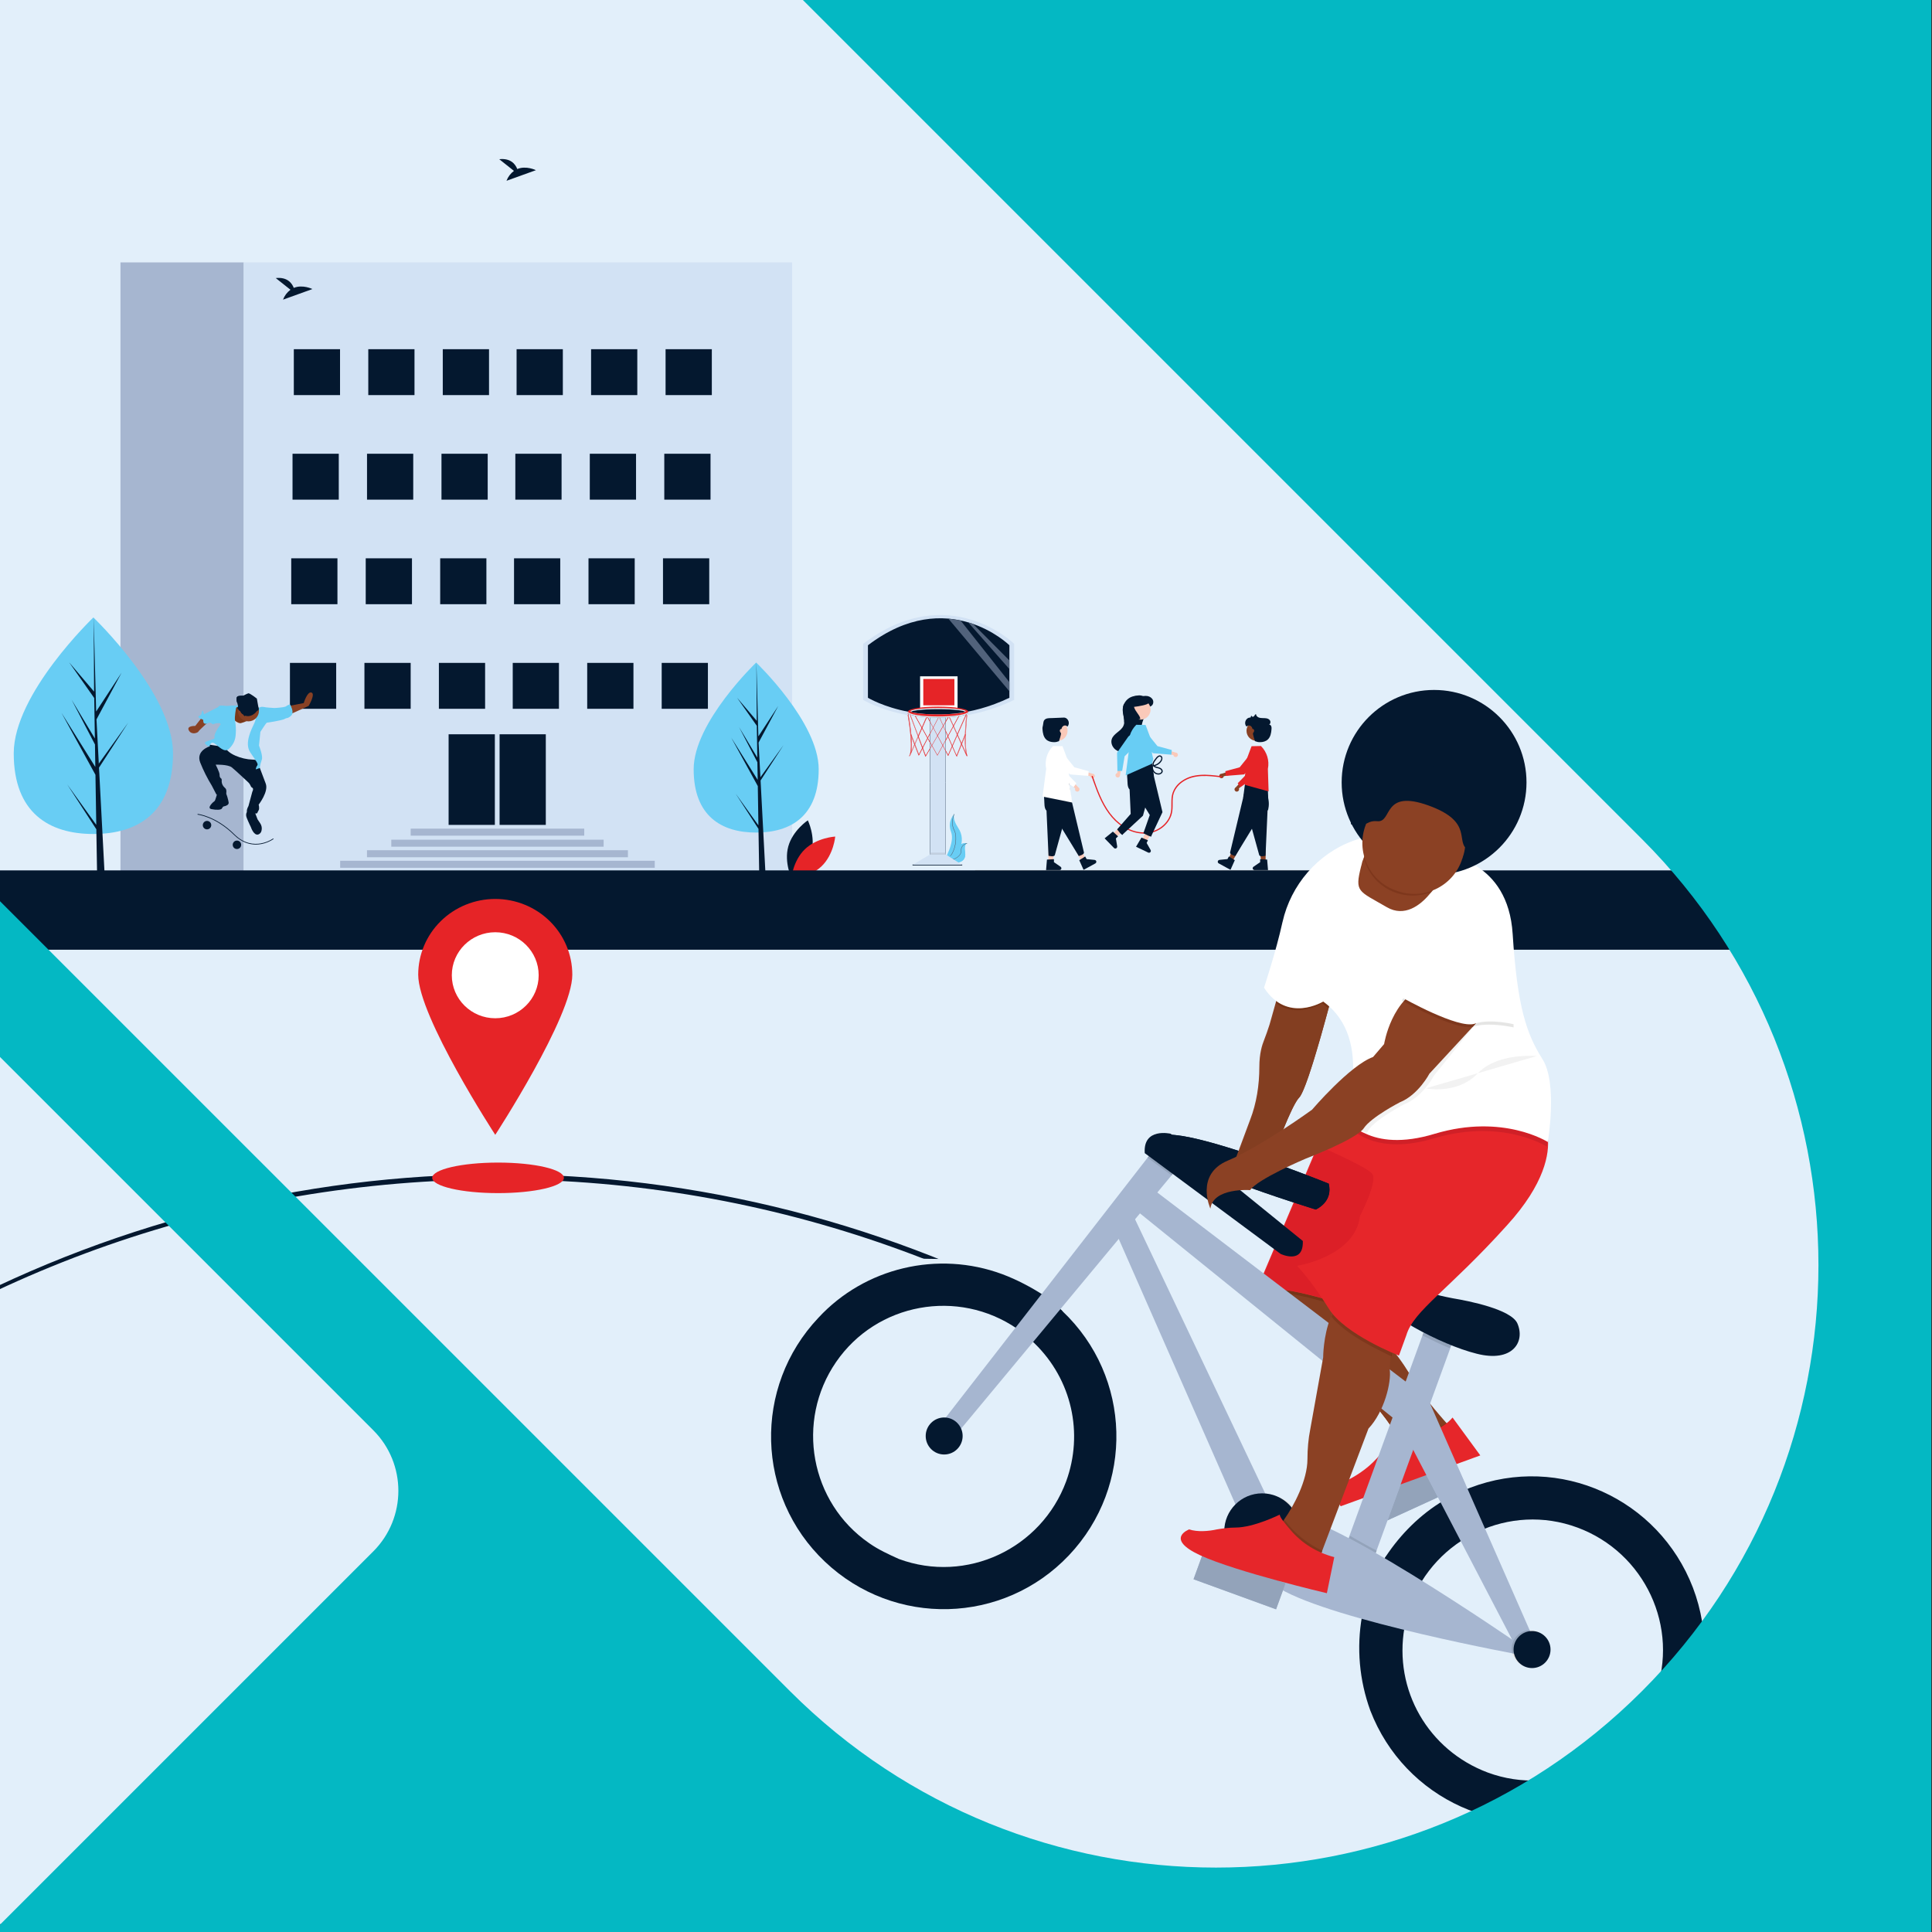 <?xml version="1.0" encoding="UTF-8"?>
<svg xmlns="http://www.w3.org/2000/svg" viewBox="0 0 566.93 566.93">
  <rect x="0" y="0" width="566.93" height="566.93" fill="#333333" stroke="none"/>
  <defs>
    <style>
      .cls-1 {
        fill: #cececd;
      }

      .cls-1, .cls-2, .cls-3, .cls-4, .cls-5, .cls-6, .cls-7, .cls-8, .cls-9, .cls-10, .cls-11, .cls-12, .cls-13, .cls-14, .cls-15, .cls-16, .cls-17, .cls-18, .cls-19, .cls-20, .cls-21, .cls-22, .cls-23, .cls-24, .cls-25, .cls-26, .cls-27, .cls-28, .cls-29, .cls-30, .cls-31 {
        stroke-width: 0px;
      }

      .cls-2 {
        fill: #e0eaf7;
      }

      .cls-3 {
        fill: #cbcac8;
      }

      .cls-4 {
        fill: #894124;
      }

      .cls-5 {
        fill: #e2effa;
      }

      .cls-6 {
        fill: #dc1f27;
      }

      .cls-7 {
        fill: #93a3ba;
      }

      .cls-8 {
        fill: #7e371c;
      }

      .cls-9 {
        fill: #fac9b9;
      }

      .cls-10 {
        fill: #e5e5e4;
      }

      .cls-11 {
        fill: #8b4124;
      }

      .cls-12 {
        fill: #68cdf4;
      }

      .cls-13 {
        fill: #6c3214;
      }

      .cls-14 {
        fill: #d2e2f4;
      }

      .cls-15 {
        fill: #4b4a59;
      }

      .cls-16 {
        fill: #e3f4f9;
      }

      .cls-17 {
        fill: #e6262a;
      }

      .cls-18 {
        fill: #51627b;
      }

      .cls-19 {
        fill: #bdcada;
      }

      .cls-20 {
        fill: #04182f;
      }

      .cls-21 {
        fill: #f2f2f2;
      }

      .cls-22 {
        fill: #d02027;
      }

      .cls-23 {
        fill: #a6b6d0;
      }

      .cls-24 {
        fill: #e62427;
      }

      .cls-25 {
        fill: #574a6a;
      }

      .cls-26 {
        fill: #753417;
      }

      .cls-27 {
        fill: #7b3819;
      }

      .cls-28 {
        fill: #04b8c3;
      }

      .cls-29 {
        fill: #d8d8d8;
      }

      .cls-30 {
        fill: #fff;
      }

      .cls-31 {
        fill: #833e21;
      }
    </style>
  </defs>
  <g id="Layer_2" data-name="Layer 2">
    <rect class="cls-5" width="561" height="564.62"/>
  </g>
  <g id="graz">
    <g>
      <path class="cls-4" d="M363.09,232.27c.36-.09.58-.44.49-.8l-.04-.11,1.74-1.6-1.19-.29-1.47,1.57c-.33.17-.46.57-.29.9.14.27.46.41.76.34"/>
      <path class="cls-24" d="M368.38,227.9l1.82-5.29c.3-.87-.17-1.83-1.04-2.13-.88-.3-1.83.17-2.13,1.04l-.07.3-.73,4.92-3.04,3.11.8,1.14,4.4-3.08Z"/>
      <polygon class="cls-4" points="371.39 252.89 370.09 252.89 369.47 247.89 371.39 247.89 371.39 252.89"/>
      <path class="cls-20" d="M371.83,252.24l-2.05-.12v.88l-1.95,1.34c-.25.17-.31.51-.14.76.1.15.27.24.45.24h3.95l-.26-3.1Z"/>
      <path class="cls-20" d="M370.25,229.42s.41-.42,1.18.58c.72.9.68,1.08.59,2.23-.08.82.66,4.95-.07,5.66l-.59,13.23s-1.8.5-1.89-.34l-4.65-16.82.56-4.3,4.88-.23Z"/>
      <polygon class="cls-4" points="361.65 252.76 360.52 252.13 362.39 247.46 364.07 248.38 361.65 252.76"/>
      <path class="cls-20" d="M362.35,252.41l-1.74-1.09-.42.77-2.36.24c-.3.03-.52.3-.49.6.02.18.12.34.28.42l2.14,1.17.51.28.81.44,1.27-2.84Z"/>
      <path class="cls-20" d="M372,231.65s.02,2.13.22,3.38c.19,1.14-.06,2.3-.69,3.27-.46.68-1.15,1.32-2.13,1.58l-6.91,11.31s-1.82-.42-1.49-1.2l4.05-16.97,2.57-3.5,4.38,2.14Z"/>
      <path class="cls-24" d="M372.05,225.63l.21,6.6-6.86-1.89-.12-.33-.29-1.11s.68-1.6.54-5.32l1.73-4.61,2.74-.06h.02c1.76,1.77,2.52,4.28,2.03,6.71"/>
      <path class="cls-4" d="M358.25,228.34c.35.11.72-.09.83-.44l.02-.11,2.31-.5-.88-.86-2.06.61c-.37-.02-.68.26-.7.63-.02.31.18.59.48.67"/>
      <path class="cls-24" d="M365.04,227.25l4.26-3.64c.7-.6.78-1.66.18-2.36-.6-.7-1.66-.78-2.37-.18l-.21.22-3.13,3.87-4.2,1.14.11,1.38,5.36-.43Z"/>
      <path class="cls-4" d="M365.78,214.45c0,1.63,1.33,2.95,2.96,2.95,1.64,0,2.96-1.32,2.96-2.95,0-1.63-1.33-2.95-2.96-2.95-1.34,0-2.51.89-2.86,2.18-.07.25-.1.51-.1.77"/>
      <path class="cls-20" d="M366.86,210.57c.24,0,.16-.46.35-.6h0c.07.27.32.42.57.35l.33-.3c.07-.22.23-.4.45-.48.01.42.33.78.71.96.38.18.81.21,1.23.22.42,0,.84,0,1.25.09.41.1.8.34.98.72.17.38.05.91-.33,1.08.29,0,.54.24.65.52.08.28.11.58.06.87-.08,1.08-.28,2.24-1.07,2.99-.6.57-1.46.8-2.29.79-.83,0-.68-.08-1.48-.29,0,0-.76-2.18-.57-2.39.19-.21.35-.49.32-.77-.03-.29-.34-.54-.61-.43l.1-.13-.04-.1c-.1-.35-.37-.63-.71-.75-.35-.11-.73,0-.96.29-.88-.82-.33-2.61,1.05-2.65"/>
      <path class="cls-9" d="M315.95,232.27c-.36-.09-.58-.44-.49-.8l.04-.11-1.74-1.6,1.19-.29,1.47,1.57c.33.17.46.57.28.9-.14.27-.46.41-.75.34"/>
      <path class="cls-30" d="M315.05,230.98l.8-1.14-3.04-3.11-.73-4.92c-.14-.91-.99-1.55-1.91-1.41l-.3.07c-.88.3-1.34,1.25-1.04,2.13l1.82,5.29,4.4,3.08Z"/>
      <polygon class="cls-9" points="307.65 252.89 308.95 252.89 309.57 247.89 307.65 247.89 307.65 252.89"/>
      <path class="cls-20" d="M306.96,255.34h3.95c.3,0,.55-.24.55-.55,0-.18-.09-.35-.24-.45l-1.95-1.34v-.88l-2.05.12-.26,3.1Z"/>
      <path class="cls-20" d="M308.79,229.42s-1.05,1.86-1.83,2.86c-.72.9-.62,1.38-.53,2.54.07.82-.07,2.37.66,3.07l.59,13.23s1.8.5,1.89-.34l4.65-16.82-.56-4.3-4.87-.23Z"/>
      <polygon class="cls-9" points="317.39 252.76 318.53 252.13 316.66 247.46 314.97 248.38 317.39 252.76"/>
      <path class="cls-20" d="M317.97,255.25l.81-.44.51-.28,2.14-1.17c.26-.15.36-.48.22-.74-.09-.16-.25-.26-.43-.28l-2.36-.24-.42-.77-1.74,1.09,1.27,2.84Z"/>
      <path class="cls-20" d="M307.04,231.65s-.02,2.13-.22,3.38c-.19,1.14.06,2.3.69,3.27.46.68,1.14,1.32,2.13,1.58l6.91,11.31s1.82-.42,1.49-1.2l-4.05-16.97-2.56-3.5-4.38,2.14Z"/>
      <path class="cls-30" d="M309.02,218.92h.02s2.74.04,2.74.04l1.73,4.61c-.14,3.72.54,5.32.54,5.32l-.29,1.11.91,5.51-8.74-1.76,1.06-8.13c-.49-2.43.27-4.95,2.03-6.7"/>
      <path class="cls-9" d="M320.79,228.34c-.35.11-.72-.09-.83-.44l-.02-.11-2.31-.5.88-.86,2.06.61c.37-.02.68.26.7.63.02.31-.18.59-.48.67"/>
      <path class="cls-30" d="M319.36,227.68l.11-1.38-4.2-1.14-3.13-3.87c-.58-.72-1.64-.83-2.36-.25l-.22.21c-.6.7-.52,1.76.18,2.36l4.26,3.64,5.36.43Z"/>
      <path class="cls-9" d="M313.16,213.68c-.43-1.57-2.06-2.5-3.63-2.08-1.58.43-2.51,2.05-2.08,3.62.43,1.57,2.06,2.5,3.63,2.08,1.29-.35,2.18-1.51,2.18-2.85,0-.26-.03-.52-.1-.77"/>
      <path class="cls-20" d="M312.18,210.57c-.24,0-3.23.15-3.65.15-.42,0-.84,0-1.25.09-.41.1-.8.34-.98.72-.17.38-.21,1.33-.32,1.6-.08.28-.11.58-.07.87.08,1.08.28,2.24,1.07,2.99.6.57,1.46.79,2.29.79.83,0,.68-.08,1.48-.29,0,0,.76-2.18.57-2.39-.19-.21-.35-.49-.32-.77s.34-.54.61-.43l-.1-.13.03-.1c.1-.35.37-.63.71-.75.35-.11.73,0,.96.29.88-.82.33-2.61-1.05-2.65"/>
      <path class="cls-24" d="M358.46,228.13c-3.84-.5-8.12-1.01-11.48,1.35-1.35.95-2.41,2.33-2.73,3.96-.2,1.04-.14,2.1-.15,3.15-.01.94-.1,1.88-.42,2.77-.54,1.51-1.59,2.78-2.89,3.7-1.41.98-3.09,1.52-4.81,1.55-3.81.1-7.29-1.97-9.72-4.78-2.61-3.02-4.1-6.77-5.41-10.48-.17-.49-.34-.98-.51-1.47-.07-.21.27-.31.34-.09,1.3,3.78,2.64,7.63,5.07,10.86,2.23,2.96,5.47,5.32,9.27,5.59,1.73.13,3.48-.22,4.98-1.1,1.38-.81,2.54-2.02,3.18-3.5.34-.83.53-1.73.54-2.63.04-1.05-.04-2.1.09-3.14.21-1.67,1.06-3.12,2.33-4.21,1.29-1.07,2.84-1.79,4.49-2.08,2.06-.39,4.17-.25,6.23-.01.53.06,1.06.13,1.58.2.22.03.23.38,0,.35"/>
      <path class="cls-20" d="M326.92,219.6c.67.71,1.65,1.09,2.63,1.16,2.83.22,5.3-1.89,5.52-4.71l.02-.33c0-.79-.16-1.57-.12-2.36.1-1.94,1.46-3.71,1.32-5.65l-.94.29c.63-.2,1.26-.4,1.89-.59.22-.06.42-.15.61-.26.55-.36.71-1.15.45-1.75-.27-.6-.88-1-1.52-1.14-.44-.08-.89-.08-1.33,0-.21.04-.42.09-.62.15-1.2-.39-2.52-.22-3.57.48-.63.43-1.13,1.03-1.43,1.73-.2.44-.31.91-.34,1.4-.07,1.31.49,2.67.41,3.93-.02.35-.09.69-.23,1.01-.69,1.61-2.88,2.25-3.43,3.92-.31.93.02,2,.69,2.71"/>
      <polygon class="cls-9" points="326.41 244.79 327.31 245.72 331.34 242.7 330.01 241.32 326.41 244.79"/>
      <path class="cls-20" d="M324.14,246l.64.66.41.42,1.7,1.75c.21.22.56.22.78.01.13-.13.19-.3.16-.48l-.38-2.33.63-.61-1.51-1.39-2.42,1.97Z"/>
      <polygon class="cls-9" points="335.07 246.57 336.24 247.13 338.98 242.9 337.25 242.07 335.07 246.57"/>
      <path class="cls-20" d="M333.37,248.47l.83.4.53.25,2.2,1.06c.27.13.6.02.73-.25.08-.16.07-.35-.02-.51l-1.17-2.06.38-.79-1.9-.78-1.59,2.68Z"/>
      <path class="cls-20" d="M333.17,223.2s-1.05,1.86-1.83,2.86c-.72.91-.63,1.39-.53,2.54.08.82-.07,2.37.66,3.07l.32,7.17-3.97,4.53s1.61,2.27,1.69,1.43l5.88-5.44,3.21-11.62-.56-4.3-4.88-.23Z"/>
      <path class="cls-20" d="M331.42,225.43s-.02,2.13-.22,3.38c-.19,1.14.06,2.3.69,3.27.46.68,1.14,1.32,2.13,1.58l3.37,5.5-1.87,5.33s2.69,1.54,2.35.76l3.25-6.93-2.76-11.54-2.57-3.5-4.38,2.14Z"/>
      <path class="cls-12" d="M333.4,212.7v-.02s2.76.06,2.76.06l1.73,4.61c-.14,3.72.54,5.33.54,5.33l-.29,1.11-.12.33-7.71,3.42,1.06-8.13c-.49-2.43.27-4.95,2.04-6.7"/>
      <path class="cls-9" d="M345.17,222.12c-.35.11-.72-.09-.83-.44l-.02-.11-2.31-.5.88-.85,2.06.61c.37-.02.68.26.7.63.02.31-.18.59-.48.68"/>
      <path class="cls-12" d="M343.73,221.46l.11-1.38-4.2-1.14-3.13-3.87c-.58-.72-1.64-.83-2.36-.25l-.22.21c-.6.7-.52,1.76.18,2.36l4.26,3.64,5.36.43Z"/>
      <path class="cls-9" d="M327.38,227.73c-.14-.34.02-.73.36-.87l.11-.03.27-2.34.94.79-.4,2.1c.06.36-.19.71-.56.76-.3.05-.6-.12-.72-.41"/>
      <path class="cls-12" d="M327.9,226.24l1.39-.03.72-4.28,3.55-3.49c.66-.65.67-1.71.02-2.37l-.24-.2c-.76-.53-1.81-.34-2.34.42l-3.21,4.59.11,5.35Z"/>
      <path class="cls-9" d="M337.53,207.45c-.43-1.57-2.06-2.5-3.63-2.07-1.58.43-2.51,2.05-2.08,3.62.43,1.57,2.06,2.5,3.63,2.07,1.29-.35,2.18-1.51,2.18-2.85,0-.26-.03-.52-.1-.78"/>
      <path class="cls-20" d="M337.91,224.58c1.05,0,2.03-.52,2.63-1.38.16-.25.3-.55.21-.85-.05-.22-.26-.36-.48-.34-.23.03-.43.21-.59.37-.21.23-.4.48-.58.74-.28.39-.82,1.02-.4,1.49.35.39.94.42,1.41.57.51.15,1.03.5,1.08,1.07.04.56-.5.94-1,1.03-.61.08-1.22-.13-1.63-.59-.4-.46-.61-1.04-.61-1.65l.18-.17.17.17c0,.55.19,1.11.6,1.5.38.36.99.53,1.49.32.25-.11.48-.33.44-.61-.03-.26-.25-.47-.48-.59-.51-.27-1.12-.24-1.62-.56-.47-.3-.66-.79-.45-1.32.14-.29.3-.57.5-.82.18-.27.38-.52.59-.77.32-.35.82-.69,1.3-.44.55.28.51,1,.26,1.47-.58,1.06-1.83,1.71-3.02,1.72l-.17-.18.17-.17Z"/>
      <path class="cls-20" d="M329.88,211.97l4.69-.96c.17-.9-1.41-2.11-1.81-3.58.73-.09,1.71-.23,2.56-.43.85-.19,1.57-.43,1.77-.7-.31-1.52-1.81-2.51-3.34-2.2l-.57.12h-.06c-.71.17-1.32.59-1.73,1.19-.59.33-1.13.74-1.59,1.22-.2.44-.31.91-.34,1.4-.07,1.31.49,2.67.41,3.93"/>
      <polygon class="cls-3" points="286.21 255.32 286.07 255.46 286.21 255.6 286.21 255.6 387.76 255.6 387.9 255.46 387.76 255.32 286.21 255.32"/>
    </g>
    <g>
      <rect class="cls-23" x="35.35" y="77" width="36.17" height="179.62"/>
      <polygon class="cls-14" points="142.75 77 161.2 77 232.43 77 232.43 256.62 161.2 256.62 142.75 256.62 71.52 256.62 71.52 77 142.75 77"/>
      <rect class="cls-20" x="129.93" y="102.47" width="13.57" height="13.47"/>
      <rect class="cls-20" x="108.07" y="102.47" width="13.56" height="13.47"/>
      <rect class="cls-20" x="86.22" y="102.47" width="13.56" height="13.47"/>
      <rect class="cls-20" x="129.55" y="133.15" width="13.56" height="13.47"/>
      <rect class="cls-20" x="107.7" y="133.15" width="13.56" height="13.47"/>
      <rect class="cls-20" x="85.84" y="133.15" width="13.57" height="13.47"/>
      <rect class="cls-20" x="129.17" y="163.83" width="13.56" height="13.47"/>
      <rect class="cls-20" x="107.32" y="163.83" width="13.57" height="13.47"/>
      <rect class="cls-20" x="85.46" y="163.83" width="13.56" height="13.47"/>
      <rect class="cls-20" x="128.79" y="194.52" width="13.56" height="13.47"/>
      <rect class="cls-20" x="106.94" y="194.52" width="13.57" height="13.47"/>
      <rect class="cls-20" x="146.6" y="215.47" width="13.56" height="26.59"/>
      <rect class="cls-20" x="131.64" y="215.47" width="13.57" height="26.59"/>
      <rect class="cls-20" x="85.08" y="194.52" width="13.57" height="13.47"/>
      <rect class="cls-20" x="195.31" y="102.47" width="13.57" height="13.47"/>
      <rect class="cls-20" x="173.45" y="102.47" width="13.56" height="13.47"/>
      <rect class="cls-20" x="151.59" y="102.47" width="13.57" height="13.47"/>
      <rect class="cls-20" x="194.93" y="133.15" width="13.57" height="13.47"/>
      <rect class="cls-20" x="173.07" y="133.15" width="13.57" height="13.47"/>
      <rect class="cls-20" x="151.22" y="133.15" width="13.57" height="13.47"/>
      <rect class="cls-20" x="194.55" y="163.83" width="13.57" height="13.47"/>
      <rect class="cls-20" x="172.69" y="163.83" width="13.56" height="13.47"/>
      <rect class="cls-20" x="150.84" y="163.83" width="13.56" height="13.47"/>
      <rect class="cls-20" x="194.17" y="194.52" width="13.56" height="13.47"/>
      <rect class="cls-20" x="172.31" y="194.52" width="13.57" height="13.47"/>
      <rect class="cls-20" x="150.46" y="194.52" width="13.56" height="13.47"/>
      <rect class="cls-23" x="120.51" y="243.16" width="50.93" height="2.06"/>
      <rect class="cls-23" x="114.82" y="246.4" width="62.31" height="2.06"/>
      <rect class="cls-23" x="107.69" y="249.49" width="76.57" height="2.06"/>
      <rect class="cls-23" x="99.82" y="252.59" width="92.31" height="2.06"/>
      <path class="cls-12" d="M221.89,194.42s18.35,17.52,18.35,31.3-8.21,18.59-18.35,18.59-18.34-4.81-18.34-18.59,18.34-31.3,18.34-31.3"/>
      <polygon class="cls-20" points="215.85 232.85 222.57 243.23 222.79 256.87 224.65 256.87 223.26 230.45 223.27 230.35 223.25 230.33 223.19 229.02 229.93 218.63 223.16 228.05 223.15 228.33 222.6 217.91 228.37 207.16 222.51 216.12 222.56 217.05 221.96 194.42 222.06 211.52 216.31 204.77 222.08 212.98 222.23 222.31 216.87 213.36 222.25 223.68 222.34 228.86 214.55 216.41 222.37 230.67 222.55 242.2 215.85 232.85"/>
      <path class="cls-12" d="M27.4,181.19s23.37,22.32,23.37,39.87-10.46,23.67-23.37,23.67-23.37-6.13-23.37-23.67,23.37-39.87,23.37-39.87"/>
      <polygon class="cls-20" points="19.7 230.14 28.27 243.35 28.56 260.74 30.92 260.74 29.15 227.09 29.16 226.95 29.14 226.93 29.05 225.26 37.64 212.02 29.03 224.02 29.01 224.37 28.31 211.11 35.66 197.42 28.19 208.83 28.25 210.02 27.49 181.19 27.61 202.96 20.3 194.37 27.65 204.83 27.84 216.71 21 205.31 27.87 218.46 27.97 225.06 18.05 209.19 28.01 227.36 28.25 242.05 19.7 230.14"/>
      <path class="cls-20" d="M238.1,250.23c-1.3,4.75-5.74,7.69-5.74,7.69,0,0-2.34-4.76-1.05-9.51,1.3-4.75,5.74-7.69,5.74-7.69,0,0,2.34,4.76,1.04,9.51"/>
      <path class="cls-24" d="M236.19,249.2c-3.56,3.43-4,8.71-4,8.71,0,0,5.34-.29,8.9-3.72,3.56-3.43,4-8.71,4-8.71,0,0-5.34.29-8.9,3.72"/>
    </g>
    <g>
      <path class="cls-4" d="M84.68,209.82l5.89-2.68s2.07-3.5.83-3.92c-1.24-.41-2.27,3.09-2.27,3.09l-4.24.82-.21,2.68Z"/>
      <path class="cls-4" d="M61.32,211.68s-3,2.68-3.1,2.99c-.1.31-1.97,1.13-2.79-.31-.83-1.44,1.86-1.34,1.86-1.34l1.86-2.37,2.17,1.03Z"/>
      <path class="cls-12" d="M66.95,210.08s12.92-.21,10.44-1.86c-2.48-1.65-9.1-1.13-9.1-1.13l-1.55.83.21,2.16Z"/>
      <path class="cls-20" d="M70.72,205.29l1.24-1.03c-.65-.13-1.32-.13-1.97,0-1.14.2-.31,2.16-.31,2.16l1.03-1.13Z"/>
      <path class="cls-20" d="M70.98,204.16c.18,0,.36,0,.54.03.15.02.3.04.44.07l-1.24,1.03-1.03,1.13s-.29-.69-.29-1.29c0-.41.14-.79.6-.87.33-.06.65-.1.98-.1"/>
      <path class="cls-20" d="M66.59,218.99l5.48,1.96,3,1.24s1.97,5.36,2.9,7.73c.93,2.37-2.07,6.19-2.07,6.19,0,0,.31,1.13,0,1.65-.16.26-.3.54-.41.83-.1.21-1.24.1-2.48,0-1.24-.1-.1-2.06-.1-2.06l1.14-4.23c.1-.1.41-.93,0-1.13-.41-.2-.41-.41-.62-.82-.14-.27-.31-.51-.52-.72,0,0-3.72-3.5-4.86-4.43-1.14-.93-4.76-.82-4.76-.82,0,0,1.14,2.27,1.14,2.88s.1.93.41,1.13c.31.21.21.62.21,1.03.06.63.35,1.22.83,1.65.52.41.62.83.52,1.65-.1.83-2.9.41-2.9.41l-1.34-2.58c-1.33-2.17-2.47-4.44-3.41-6.8-1.34-3.51,2.79-4.74,2.79-4.74l-.52-.93,3,.21,2.59.72Z"/>
      <path class="cls-20" d="M66.17,232.6c.31.2.83,2.16.93,2.88.1.72-.83,1.03-1.34,1.13-.52.1-.41.41-.72.72-.31.31-1.45.41-3,.1-1.55-.31.72-2.27.93-2.37.21-.1.83-2.47.83-2.47,0,0,2.07-.21,2.38,0"/>
      <path class="cls-20" d="M74.75,238.27l.83,2.16.78,1.17c.43.63.57,1.42.38,2.16-.1.51-.46.93-.95,1.11-1.34.41-2.17-2.16-2.17-2.16,0,0-.72-1.44-1.24-2.78-.52-1.34.41-2.06.41-2.06l1.96.41Z"/>
      <path class="cls-4" d="M74.55,208.17s-.21,4.54-.72,5.05c-.52.52-3.93-.21-5.07-.62-1.14-.41-.21-4.53,0-4.84.21-.31,1.45-.2,1.45-.2l4.34.62Z"/>
      <path class="cls-27" d="M69.75,207.54c.25,0,.45.02.45.02l4.34.62s-.21,4.54-.72,5.05c-.13.13-.43.18-.83.18-1.23,0-3.38-.49-4.23-.8-.42-.15-.56-.8-.56-1.57,0-1.34.42-3.08.56-3.27.12-.18.62-.22.99-.22"/>
      <path class="cls-14" d="M67,214.15l-2.17,2.78-3,.82s-.72.62-.52.72c.21.1,4.75.72,4.75.72.72,2.06,4.86,3.61,7.96,3.71,3.1.1,1.96,1.44,1.96,1.44l-1.96-6.49,2.79-7.73s-2.59.1-2.79.52c-.21.41-2.38,1.34-3.31,1.55-.93.21-2.38-1.24-2.38-1.24l-1.34,3.19Z"/>
      <path class="cls-12" d="M68.97,211.47c.24,1.29.31,2.61.21,3.92-.1,1.75-.62,2.99-1.97,4.33-1.34,1.34-3-.72-4.24-1.55-1.24-.82-1.45.83-1.45.83-.56-.04-1.06-.35-1.34-.83-.52-.82,3.1-1.03,2.79-1.75-.31-.72.93-2.78,1.45-3.4.52-.62.31-.62-.1-.93-.41-.31-.41-4.12-.21-4.74.21-.62,2.17-.1,2.69-.21.82-.09,1.65-.12,2.48-.1.52,0,0,.72,0,.72,0,0-.52,2.68-.31,3.71"/>
      <path class="cls-12" d="M76.31,207.55c.52-.31,1.55,0,1.55,0,0,0,.62,4.43.41,4.53-.21.1-1.86,2.68-1.86,2.68l-.41,4.02s1.24,3.09.83,4.12c-.29.8-.5,1.63-.62,2.47l-1.14.41c.02-.41.16-.81.41-1.13.41-.52-.31-1.24-2.07-3.92-1.76-2.68.41-6.8,1.24-8.56.83-1.75,0-2.47,0-2.47,0,0,1.14-1.86,1.65-2.16"/>
      <path class="cls-12" d="M65.45,212.19s-1.86-.1-2.58.21c-.72.31-.41,0-.93-.21-.52-.21-.62-.1-1.14.1-.52.2-1.14.1-1.14-.62s-.1-.41-.93-.83c-.83-.41-.52-.72,0-.93.52-.21.41-1.03.62-1.34.21-.31.52,1.03.52,1.03l4.24-2.16h.62l.72,4.74Z"/>
      <path class="cls-12" d="M77.86,212.09c.1.1,5.07-.72,5.69-1.13.62-.41.83,0,1.86-.93,1.03-.93-.1-2.88-.21-3.19-.1-.31-1.03.21-1.24.41-.21.21-1.76.41-2.07.41s-.83.1-1.34.1-2.69-.21-2.69-.21l-.72.21.72,4.33Z"/>
      <path class="cls-4" d="M72.89,211.68c-1.71,0-3.1-1.38-3.1-3.09s1.39-3.09,3.1-3.09,3.1,1.38,3.1,3.09-1.39,3.09-3.1,3.09"/>
      <path class="cls-20" d="M70.11,208.46l-.16-.29-.22-.15c-.25-.39.26-1,.57-1.22.44-.28.96-.42,1.49-.4.52.03,1.04.08,1.56.16.39.03.77.09,1.15.19.52.17.96.51,1.25.97.15.24.23.6,0,.75l-.33.07c-.83.02-1.66.08-2.49.19l-.44.16-.15.35c-.1.33-.25.63-.46.9h-.05c-.26-.07-.43-.32-.37-.59-.37,0-.69-.26-.78-.62l-.06-.22c-.11-.16-.36-.12-.5-.25"/>
      <path class="cls-20" d="M75.37,204.98l.52,2.92s-1.03,2.13-3,2.24c-1.97.1-2.9-1.96-3.21-3.71-.31-1.75,3.21-2.99,3.21-2.99.52,0,2.48,1.55,2.48,1.55"/>
      <path class="cls-20" d="M74.53,208.99c-.69-.87-2.08.63-2.08.63,2.05-.67,2.08-.63,2.08-.63"/>
      <path class="cls-20" d="M76.59,247.7c1.32-.24,2.58-.75,3.7-1.49l-.12-.17c-1.09.73-2.32,1.22-3.62,1.45-1.96.35-4.89.18-7.72-2.63-5.52-5.47-10.79-6.02-10.84-6.02l-.02.21c.05,0,5.25.55,10.72,5.96,2.23,2.21,4.53,2.82,6.38,2.82.52,0,1.03-.05,1.53-.14"/>
      <path class="cls-20" d="M60.75,243.37c-.68,0-1.24-.56-1.24-1.24s.56-1.24,1.24-1.24,1.24.55,1.24,1.24-.56,1.24-1.24,1.24"/>
      <path class="cls-20" d="M69.53,249.14c-.69,0-1.24-.55-1.24-1.24s.56-1.24,1.24-1.24,1.24.55,1.24,1.24-.56,1.24-1.24,1.24"/>
    </g>
    <g>
      <path class="cls-20" d="M150.81,50.14l-4.31-3.42c3.35-.37,4.73,1.45,5.29,2.88,2.62-1.08,5.47.34,5.47.34l-8.63,3.11c.43-1.15,1.19-2.16,2.18-2.9"/>
      <path class="cls-20" d="M85.23,85.02l-4.31-3.42c3.35-.37,4.73,1.45,5.29,2.88,2.62-1.08,5.47.34,5.47.34l-8.63,3.11c.43-1.15,1.19-2.16,2.18-2.9"/>
    </g>
    <g>
      <path class="cls-12" d="M280.01,238.87s-2.12,2.12-.93,5.26c1.2,3.14-2.06,8.38-2.06,8.38l.11-.02c4.36-.77,6.54-5.75,4.11-9.45-.91-1.37-1.65-2.99-1.23-4.18"/>
      <path class="cls-15" d="M277.04,252.56c.81-.22,1.95-.89,2.77-2.85.88-2.08.98-4.83.24-6.15-1.17-2.07,0-4.64,0-4.67l-.09-.04s-1.2,2.65,0,4.76c.73,1.29.62,4.01-.24,6.06-.81,1.93-1.92,2.58-2.7,2.79l.03.1Z"/>
      <path class="cls-12" d="M283.79,247.45s-2.43-.39-2.65,1.78c-.22,2.17-4.66,2.47-4.66,2.47l.08.05c3.67,2.4,7.18,1.53,6.64-1.66-.19-1.19-.18-2.38.59-2.65"/>
      <path class="cls-12" d="M283.79,247.45s-2.43-.39-2.65,1.78c-.22,2.17-4.66,2.47-4.66,2.47l.08.05c3.67,2.4,7.18,1.53,6.64-1.66-.19-1.19-.18-2.38.59-2.65"/>
      <path class="cls-15" d="M278.62,252.34c.75,0,1.49-.21,2.15-.63.88-.56,1.41-1.41,1.34-2.15-.15-1.64,1.67-2.06,1.69-2.06l-.02-.1s-1.93.44-1.77,2.18c.07.71-.44,1.52-1.29,2.06-1.28.81-2.85.82-4.21.02l-.05.09c.69.4,1.43.6,2.17.6"/>
      <rect class="cls-20" x="272.85" y="229.62" width="4.65" height="22.89"/>
      <rect class="cls-20" x="272.85" y="210.12" width="4.65" height="19.5"/>
      <rect class="cls-20" x="267.77" y="253.71" width="14.59" height=".23"/>
      <rect class="cls-20" x="269.89" y="202.47" width="11.21" height="5.12"/>
      <rect class="cls-20" x="269.89" y="198.1" width="11.21" height="4.37"/>
      <rect class="cls-20" x="270.84" y="202.53" width="9.31" height="4.25"/>
      <rect class="cls-20" x="270.84" y="198.91" width="9.31" height="3.62"/>
      <path class="cls-24" d="M269.34,216.07l-2.08,4.74c.63-3.37-.73-10.77-.9-11.68l.42.08,2.56,6.85ZM283.76,209.4c-.18,1.62-.88,8.54-.14,11.88l-2.59-5.72,2.73-6.16ZM280.91,215.56l-2.67,6.03-3.07-5.73,3.3-5.68,2.44,5.38ZM275.05,215.87l-3.46,5.94-2.14-5.73,2.57-5.85,3.02,5.64ZM271.57,222.05l3.54-6.07,3.14,5.86,2.72-6.14,2.83,6.25.1-.04c-1.14-3.32,0-12.74,0-12.84l.04-.35-2.98,6.72-2.48-5.49-3.38,5.8-3.09-5.78-2.62,5.95-2.54-6.81-.64-.13v.08c.03.1,1.77,9.21.78,12.3l-.24.53.09.05c.1-.17.18-.36.24-.55l2.28-5.2,2.18,5.84Z"/>
      <path class="cls-24" d="M278.12,216.01l-3.05,5.59-6.78-12.06,7.29.69,2.54,5.78ZM280.78,222.07l2.62-6.55-.1-.04-2.53,6.31-2.53-5.77,3.38-6.19-.09-.05-3.34,6.12-2.53-5.76h-.03l-7.52-.71,6.97,12.4,3.11-5.69,2.61,5.93Z"/>
      <polygon class="cls-24" points="269.56 221.74 269.62 221.64 275.86 209.62 275.76 209.57 269.58 221.48 267.25 215.48 267.15 215.52 269.56 221.74"/>
      <rect class="cls-20" x="267.03" y="208.84" width="16.5" height=".96"/>
      <rect class="cls-20" x="267.03" y="207.91" width="16.5" height=".93"/>
      <rect class="cls-20" x="266.29" y="207.48" width="17.98" height="1.36"/>
      <rect class="cls-20" x="267.03" y="208.53" width="16.5" height=".96"/>
      <rect class="cls-20" x="267.03" y="207.59" width="16.5" height=".94"/>
      <rect class="cls-20" x="266.29" y="207.17" width="17.98" height="1.36"/>
      <rect class="cls-14" x="272.9" y="210.25" width="4.57" height="41.6"/>
      <polygon class="cls-14" points="267.92 253.71 282.24 253.71 277.15 250.5 273.31 250.5 267.92 253.71"/>
      <path class="cls-14" d="M297.6,188.93s-19.3-19.04-44.32,0v16.45s19.61,11.8,44.32,0v-16.45Z"/>
      <path class="cls-20" d="M296.2,189.35s-18.08-17.83-41.51,0v15.41s18.37,11.05,41.51,0v-15.41Z"/>
      <rect class="cls-30" x="269.99" y="198.46" width="11" height="9.31"/>
      <rect class="cls-24" x="270.93" y="199.24" width="9.13" height="7.73"/>
      <path class="cls-24" d="M269.45,216.09l-2.04,4.65c.62-3.31-.71-10.57-.88-11.46l.42.08,2.51,6.73ZM283.6,209.55c-.18,1.59-.87,8.38-.14,11.66l-2.54-5.62,2.68-6.05ZM280.81,215.6l-2.62,5.92-3.01-5.62,3.24-5.58,2.39,5.28ZM275.06,215.89l-3.39,5.83-2.1-5.62,2.52-5.74,2.97,5.54ZM271.64,221.96l3.47-5.96,3.08,5.75,2.67-6.03,2.77,6.14.1-.04c-1.13-3.26,0-12.51,0-12.6l.04-.35-2.92,6.59-2.44-5.38-3.31,5.69-3.04-5.67-2.57,5.84-2.49-6.68-.62-.12v.07c.03.1,1.74,9.04.77,12.07l-.23.52.09.05c.1-.17.18-.35.24-.54l2.24-5.1,2.14,5.74Z"/>
      <path class="cls-24" d="M278.07,216.04l-3,5.49-6.65-11.84,7.15.67,2.5,5.67ZM280.68,221.97l2.57-6.43-.1-.04-2.48,6.2-2.49-5.66,3.32-6.07-.09-.05-3.28,6-2.49-5.65h-.03l-7.38-.69,6.84,12.17,3.05-5.59,2.56,5.82Z"/>
      <polygon class="cls-24" points="269.67 221.66 269.73 221.55 275.85 209.76 275.76 209.71 269.69 221.4 267.41 215.51 267.31 215.55 269.67 221.66"/>
      <path class="cls-25" d="M275.28,209.94c4.47,0,8.1-.41,8.1-.93s-3.62-.93-8.1-.93-8.09.41-8.09.93,3.62.93,8.09.93M275.28,207.66c4.87,0,8.82.65,8.82,1.45s-3.95,1.45-8.82,1.45-8.82-.65-8.82-1.45,3.95-1.45,8.82-1.45"/>
      <path class="cls-16" d="M275.28,209.94c4.47,0,8.1-.41,8.1-.93s-3.62-.93-8.1-.93-8.09.41-8.09.93,3.62.93,8.09.93M275.28,207.66c4.87,0,8.82.65,8.82,1.45s-3.95,1.45-8.82,1.45-8.82-.65-8.82-1.45,3.95-1.45,8.82-1.45"/>
      <path class="cls-24" d="M275.28,209.63c4.47,0,8.1-.42,8.1-.93s-3.62-.93-8.1-.93-8.09.41-8.09.93,3.62.93,8.09.93M275.28,207.35c4.87,0,8.82.65,8.82,1.45s-3.95,1.45-8.82,1.45-8.82-.65-8.82-1.45,3.95-1.45,8.82-1.45"/>
      <rect class="cls-10" x="277.5" y="250.24" width=".01" height=".48"/>
      <polygon class="cls-20" points="277.47 250.24 277.47 250.7 277.5 250.72 277.5 250.24 277.47 250.24"/>
      <polygon class="cls-19" points="272.95 250.24 272.95 250.72 273.31 250.5 277.15 250.5 277.47 250.7 277.47 250.24 272.95 250.24"/>
      <polygon class="cls-19" points="273.31 250.5 272.95 250.72 272.95 250.76 277.52 250.76 277.52 250.73 277.5 250.72 277.47 250.7 277.15 250.5 273.31 250.5"/>
      <path class="cls-2" d="M284.11,182.63l.08.03s-.05-.02-.08-.02h0ZM285.49,183.08l.05.02h0s-.03-.01-.05-.02"/>
      <path class="cls-18" d="M284.11,182.63s.05.02.08.02l1.3.42s.03.01.05.02l10.65,10.7v2.53l-12.09-13.7Z"/>
      <path class="cls-2" d="M278.29,181.53h.03s-.02,0-.03,0h0ZM281.87,182.06h0,0"/>
      <path class="cls-18" d="M278.29,181.53s.02,0,.03,0l3.54.53h0l14.33,18.1v2.68l-17.91-21.31Z"/>
    </g>
    <rect class="cls-20" y="255.41" width="561.85" height="23.28"/>
    <g>
      <path class="cls-20" d="M479.89,609.91l1.51-.34c-16.82-74.07-59.09-141.34-119.02-189.4-45.31-36.28-99.2-60.55-156.6-70.51-57.4-9.96-116.41-5.3-171.48,13.56-55.07,18.86-104.39,51.28-143.32,94.22-38.93,42.94-66.17,94.99-79.18,151.24l1.51.34C-151.09,454.2-14.08,346.08,146.49,346.08s298.68,110.96,333.4,263.83"/>
      <path class="cls-24" d="M146.15,350.11c-10.67,0-19.32-2.01-19.32-4.48s8.65-4.48,19.32-4.48,19.32,2.01,19.32,4.48-8.65,4.48-19.32,4.48"/>
      <path class="cls-24" d="M122.72,286.02c0,12.28,22.61,46.99,22.61,46.99,0,0,22.61-34.71,22.61-46.99,0-5.9-2.38-11.55-6.62-15.72-4.24-4.17-9.99-6.51-15.99-6.51s-11.75,2.34-15.99,6.51c-4.24,4.17-6.62,9.82-6.62,15.72"/>
      <path class="cls-30" d="M145.33,298.8c-7.04,0-12.75-5.65-12.75-12.62s5.71-12.62,12.75-12.62,12.74,5.65,12.74,12.62-5.71,12.62-12.74,12.62"/>
    </g>
    <polygon class="cls-5" points="161.66 545.23 222.97 368.67 476.79 372.39 524.78 540.44 161.66 545.23"/>
    <g>
      <rect class="cls-23" x="403.74" y="433.26" width="25.77" height="8.14" transform="translate(-144.22 213.1) rotate(-24.6)"/>
      <polygon class="cls-7" points="418.18 432.14 421.94 439.37 407.19 446.12 411.1 435.38 418.18 432.14"/>
      <path class="cls-11" d="M425.43,418.67s-8.14-8.95-10.85-13.84c-1.63-2.98-3.53-5.7-5.42-8.14l-9.76-12.21-25.5-11.66-2.71,4.07s-4.34,5.7,13.83,18.72c18.17,13.02,24.95,25.77,24.95,25.77,0,0,11.12,8.95,15.46-2.71"/>
      <path class="cls-10" d="M425.43,418.67c.17.17.27.27.27.27-.46,1.24-1.01,2.25-1.61,3.05l-.17-.39c.56-.79,1.07-1.76,1.51-2.94h0"/>
      <path class="cls-8" d="M425.17,418.42c.1.1.18.18.26.26h0s-.09-.09-.26-.26M425.43,418.67h0c-.44,1.18-.95,2.15-1.51,2.94h0c.56-.79,1.07-1.76,1.51-2.94"/>
      <path class="cls-21" d="M370.37,378.8h0s0,0,0,0M370.37,378.81h0s0,0,0,0M370.37,378.83s0,0,0,0c0,0,0,0,0,0M370.37,378.85s0,.01,0,.02c0,0,0,0,0-.02M370.37,378.87s0,0,0,0c0,0,0,0,0,0M370.37,378.89s0,0,0,0c0,0,0,0,0,0M370.37,378.9s0,0,0,.01c0,0,0,0,0-.01M370.37,378.92s0,.01,0,.02c0,0,0-.01,0-.02M370.37,378.94h0s0,0,0,0M370.37,378.96h0s0,0,0,0M370.37,378.98s0,0,0,.01c0,0,0,0,0-.01M370.74,379.03c.15,2.71,2.43,8.09,14.28,16.58,1.13.81,2.22,1.62,3.26,2.42,0,.07,0,.12,0,.17-1.21-.95-2.47-1.9-3.8-2.86-11.39-8.14-13.83-13.56-14.1-16.28v-.02.02c.12-.01.24-.02.37-.03M404.96,414.19c1.2,1.49,2.16,2.81,2.91,3.89l-.06.16c-.75-1.05-1.73-2.35-2.95-3.86.03-.06.07-.13.1-.19"/>
      <path class="cls-31" d="M372.07,378.98c4.87,0,11.86,1.72,16.62,3.08.41.63.81,1.26,1.2,1.89.31.52.68,1.02,1.09,1.53-.2.39-.38.79-.54,1.19-1.89,4.73-2.13,10.09-2.17,11.38-1.04-.81-2.13-1.61-3.26-2.42-11.85-8.49-14.13-13.87-14.28-16.58.42-.03.87-.05,1.34-.05M408.55,396.96c.34.15.64.28.9.39,1.35,1.75,2.68,3.64,3.92,5.66l-5.49,15.07c-.75-1.08-1.71-2.4-2.91-3.89,2.24-4.51,3.22-9.65,2.83-12.34,0-1.36,0-2.44.27-3.8,0-.04.01-.08.02-.12.09.04.17.08.25.12.06-.36.13-.72.21-1.1M419.92,412.5c1.57,1.9,3.11,3.66,4.15,4.82.48.48.86.86,1.1,1.1-.22-.22-.5-.5-.83-.83-.54.41-1.12.77-1.71,1.08l-2.71-6.17Z"/>
      <path class="cls-26" d="M424.34,417.59c.32.32.61.61.83.83.17.17.26.26.26.26-.44,1.18-.95,2.14-1.51,2.92l-1.29-2.93c.6-.31,1.17-.68,1.71-1.08"/>
      <path class="cls-17" d="M426.24,415.96l8.14,11.12-40.96,14.92s-3.53-4.61,0-6.78c0,0,10.58-3.8,14.65-13.56l3.53-2.44,1.36.54c4.61,1.63,10.04,0,13.29-3.8"/>
      <path class="cls-10" d="M370.42,378.2c-.02.18-.04.38-.05.6,0-.22.03-.42.05-.6h0ZM370.37,378.8s0,0,0,.01c0,0,0,0,0-.01M370.37,378.82s0,0,0,0c0,0,0,0,0,0M370.37,378.84s0,0,0,0c0,0,0,0,0,0M370.37,378.86h0s0,0,0,0M370.37,378.88h0s0,0,0,0M370.37,378.9h0s0,0,0,0M370.37,378.91h0s0,0,0,0M370.37,378.93h0s0,0,0,0M370.37,378.95h0s0,0,0,0M370.37,378.97h0s0,0,0,0M370.37,378.99h0s0,0,0,0M370.37,379.01h0s0,0,0,0M370.37,379.03h0s0,0,0,0M370.37,379.05h0s0,0,0,0"/>
      <path class="cls-29" d="M370.76,378.16c-.03.25-.04.54-.03.87-.13,0-.25.02-.37.03v-.02h0v-.02h0v-.02h0s0-.02,0-.02h0v-.02h0s0-.01,0-.02h0v-.02s0,0,0,0v-.02s0,0,0,0h0v-.02s0,0,0-.01h0s0-.01,0-.02h0s0-.02,0-.02c0,0,0,0,0,0h0s0-.01,0-.02h0s0-.01,0-.02h0c0-.22.03-.42.05-.6.11-.02.22-.03.34-.04"/>
      <path class="cls-26" d="M372.25,378.08c4.53.03,10.99,1.56,15.73,2.88.24.36.48.73.72,1.1-4.76-1.36-11.76-3.08-16.62-3.08-.47,0-.91.02-1.34.05-.02-.33,0-.62.03-.87.46-.05.96-.07,1.49-.08"/>
      <path class="cls-17" d="M394.24,382.87s-19.26-6.51-25.5-4.34l20.34-48.02,26.31,9.5-21.16,42.86Z"/>
      <path class="cls-21" d="M370.43,378.17s0,.02,0,.03c-.52.07-.99.18-1.41.32l.04-.1c.41-.12.87-.2,1.37-.26"/>
      <path class="cls-29" d="M370.43,378.17s0,.02,0,.03h0s0-.02,0-.03h0"/>
      <path class="cls-1" d="M370.77,378.13s0,.02,0,.03c-.12.01-.23.03-.34.04,0-.01,0-.02,0-.03.11-.01.22-.02.34-.03"/>
      <path class="cls-13" d="M372.12,378.08s.09,0,.14,0c-.53,0-1.03.03-1.49.08,0,0,0-.02,0-.03.43-.04.88-.05,1.35-.05"/>
      <path class="cls-6" d="M389.51,337.35c4.1,1.84,11.76,5.42,13.14,6.99,1.9,2.17-3.53,12.48-3.53,12.48-1.36,11.94-18.44,14.65-18.44,14.65,2.69,2.9,5.07,6.11,7.25,9.4-4.76-1.31-11.1-2.79-15.53-2.79-.05,0-.09,0-.13,0-.05,0-.09,0-.14,0-.47,0-.93.02-1.35.05-.11,0-.23.02-.34.03h0c-.5.06-.96.14-1.37.26l10.8-25.49c3.79,1.23,6.25,1.99,6.25,1.99,0,0,4.03-1.7,4.02-5.83,0-.54-.07-1.13-.23-1.76,0,0-2.58-1.05-6.58-2.57l2.46-5.82c1.06-.43,2.35-.98,3.72-1.59"/>
      <path class="cls-20" d="M263.77,457.47c19.8,7.32,41.77-2.98,49.09-22.79,5.15-14.11,1.63-29.84-9.22-40.42-1.63-1.63-3.25-2.98-5.15-4.34-17.36-11.94-41.23-7.6-53.16,9.77s-7.59,41.23,9.76,53.17c2.71,1.9,5.7,3.26,8.68,4.61M294.15,373.91c4.34,1.63,8.41,3.8,12.21,6.24,1.9,1.36,3.8,2.98,5.42,4.61,20.34,19.26,21.16,51.27,1.9,71.62-19.26,20.35-51.26,21.16-71.6,1.9-20.34-19.26-21.16-51.27-1.9-71.62,13.56-14.65,34.99-19.8,53.97-12.75"/>
      <path class="cls-20" d="M389.9,347.33s-46.92-18.99-50.18-13.29c-3.25,5.7,46.38,20.89,46.38,20.89,0,0,5.15-2.17,3.8-7.6"/>
      <path class="cls-20" d="M343.02,332.97c4.38,0,12.32,2.12,20.43,4.73l-.64,1.72c-.85.41-1.69.79-2.48,1.12-2.31.96-3.82,2.26-4.77,3.68-4.31-1.75-8.24-3.53-11.14-5.16l-3.62-4.49-.85,1.08c-.25-.37-.39-.72-.39-1.05,0-.2.05-.39.15-.57.42-.74,1.59-1.07,3.3-1.07M377.48,342.57c2.14.79,4.12,1.53,5.84,2.19,4,1.53,6.58,2.57,6.58,2.57.16.63.23,1.22.23,1.76,0,4.14-4.02,5.83-4.02,5.83,0,0-8.83-2.7-18.8-6.26,1.77-1.84,6.39-4.28,10.18-6.1"/>
      <rect class="cls-23" x="371.47" y="419.75" width="77.86" height="8.95" transform="translate(-128.7 664.58) rotate(-69.98)"/>
      <path class="cls-10" d="M417.62,390.97s.08.04.11.06l-.31.85s-.08-.04-.13-.06l.32-.85Z"/>
      <path class="cls-7" d="M417.73,391.03c2.61,1.36,5.36,2.63,8.03,3.7l-.33.88c-2.67-1.07-5.34-2.4-8.01-3.73l.31-.85Z"/>
      <path class="cls-20" d="M422.44,380.15c1.08.27,2.44.54,3.8.81,4.88.81,17.09,3.26,18.99,7.32,2.44,5.43-1.36,11.66-11.93,8.95-10.85-2.71-27.67-11.94-29.84-17.09,0,0,8.41-2.98,18.99,0"/>
      <polygon class="cls-23" points="414.58 407.01 336.19 347.33 330.77 353.03 409.97 417.05 414.58 407.01"/>
      <polygon class="cls-23" points="372.54 440.92 331.58 354.65 326.16 358.72 363.86 444.45 372.54 440.92"/>
      <path class="cls-10" d="M311.16,384.16c.21.2.42.41.62.61-.2-.2-.41-.41-.62-.61"/>
      <path class="cls-20" d="M311.16,384.16c.21.2.42.41.62.61l-7.87,9.49c-.21-.21-.42-.42-.63-.62l7.88-9.48Z"/>
      <polygon class="cls-23" points="276.25 417.59 279.78 421.93 343.79 344.89 346.5 341.63 340.8 334.58 336.74 339.73 276.25 417.59"/>
      <polygon class="cls-7" points="340.8 334.58 346.5 341.63 343.79 344.89 336.74 339.73 340.8 334.58"/>
      <path class="cls-20" d="M382.3,364.15l-38.79-31.47s-8.14-1.9-7.59,5.7l39.87,29.57s6.78,3.26,6.51-3.8"/>
      <path class="cls-20" d="M436.55,520.13c19.8,7.32,41.77-2.98,49.09-22.79,7.32-19.8-2.98-41.78-22.78-49.1-19.8-7.32-41.77,2.98-49.09,22.79-.81,2.17-1.36,4.34-1.63,6.51-3.25,18.45,7.05,36.08,24.41,42.59M406.71,456.65c4.34-6.51,10.04-12.21,16.82-16.28,2.44-1.36,5.15-2.71,7.87-3.8,26.31-10.04,55.33,3.26,65.37,29.3,10.04,26.31-3.25,55.34-29.29,65.38-26.31,10.04-55.33-3.26-65.37-29.3-3.25-8.95-4.07-18.45-2.44-27.67.54-2.71,1.36-5.15,2.17-7.6,1.09-3.53,2.98-6.78,4.88-10.04"/>
      <path class="cls-20" d="M406.71,456.65c3.8,2.17,7.32,4.34,10.85,6.51-.14.21-.28.41-.42.62-3.56-2.21-7.21-4.42-10.79-6.52.12-.2.24-.41.35-.61"/>
      <path class="cls-10" d="M403.95,455s.03.02.05.02l-.27.72s-.03-.02-.04-.02l.26-.72Z"/>
      <path class="cls-7" d="M396.14,450.68c2.43,1.35,5.12,2.96,7.82,4.32l-.26.72c-2.69-1.54-5.32-3-7.82-4.32l.27-.71Z"/>
      <path class="cls-23" d="M446.04,482.7s-61.57-42.59-69.44-37.71c-7.87,4.88-17.09,11.67-1.09,21.16,16,9.49,71.06,19.53,71.06,19.53l-.54-2.98Z"/>
      <path class="cls-20" d="M431.4,436.85l4.88,11.39c-.19.06-.38.13-.57.2l-4.98-11.33c.22-.09.44-.18.66-.26"/>
      <polygon class="cls-23" points="449.57 479.98 418.11 408.37 411.87 420.03 445.23 484.05 449.57 479.98"/>
      <path class="cls-10" d="M449.03,478.36c3,0,5.42,2.43,5.42,5.43s-2.43,5.43-5.42,5.43c-2.52,0-4.64-1.72-5.25-4.06,1.79.34,2.81.53,2.81.53l-.45-2.48,3.43-3.22-.71-1.62c.06,0,.11,0,.17,0"/>
      <path class="cls-7" d="M444.01,481.71l1.22,2.34.91-.85.45,2.48s-1.02-.19-2.81-.53c-.11-.44-.17-.9-.17-1.37,0-.73.15-1.43.41-2.07"/>
      <path class="cls-7" d="M448.85,478.36l.71,1.62-3.43,3.22-.91.85-1.22-2.34c.79-1.92,2.66-3.29,4.84-3.35"/>
      <path class="cls-20" d="M449.57,489.48c-3,0-5.42-2.43-5.42-5.43s2.43-5.43,5.42-5.43,5.42,2.43,5.42,5.43-2.43,5.43-5.42,5.43"/>
      <path class="cls-20" d="M277.06,426.81c-3,0-5.42-2.43-5.42-5.43s2.43-5.43,5.42-5.43,5.42,2.43,5.42,5.43-2.43,5.43-5.42,5.43"/>
      <path class="cls-10" d="M374.29,438.92c1.93.56,3.64,1.63,4.98,3.06-.08.14-.15.27-.23.4-1.24-1.54-2.88-2.75-4.76-3.46M367.26,460.01c.35.1.71.19,1.08.26.03.04.05.07.08.11-.4-.1-.78-.22-1.16-.37"/>
      <path class="cls-7" d="M380.24,454.46l.59.67c-1.92,3.34-5.52,5.6-9.65,5.6-.95,0-1.88-.12-2.76-.35-.03-.04-.06-.07-.08-.11.66.12,1.34.18,2.03.18,4.29,0,8.02-2.43,9.87-6"/>
      <path class="cls-20" d="M370.37,460.45c-6.14,0-11.12-4.98-11.12-11.12s4.98-11.12,11.12-11.12,11.12,4.98,11.12,11.12-4.98,11.12-11.12,11.12"/>
      <path class="cls-23" d="M373.62,449.6c-.81-1.36-2.71-1.63-4.07-.81l-12.21,8.14c-1.36.81-1.63,2.71-.81,4.07.81,1.36,2.71,1.63,4.07.81l12.21-8.14c1.08-.81,1.63-2.71.81-4.07"/>
      <path class="cls-11" d="M376.06,288.19l-3.53,12.48c-.54,1.63-1.08,3.26-1.63,4.61-.54,1.36-1.36,3.8-1.36,7.87,0,5.15-.81,10.58-2.71,15.46l-5.15,13.83,10.04,1.9s6.78-19.53,9.49-22.24c2.71-2.71,10.31-32.55,10.31-32.55l-15.46-1.36Z"/>
      <path class="cls-31" d="M374.44,294.43c2.08,1.54,4.28,2.05,6.29,2.05,4.02,0,7.27-2.05,7.27-2.05.52.52,1.29,1.04,1.83,1.56-2.4,8.93-6.71,24.2-8.61,26.11-1.11,1.11-2.9,5.04-4.63,9.3-4.09,2.67-9.05,5.71-13.44,7.86l3.97-10.65c1.9-4.88,2.71-10.31,2.71-15.46,0-4.07.81-6.51,1.36-7.87.54-1.36,1.09-2.98,1.63-4.61l1.63-6.24Z"/>
      <path class="cls-11" d="M388.27,398.33l-3.8,21.16c-.54,2.71-.81,5.7-.81,8.68,0,6.24-4.07,13.84-6.78,17.63-1.09,1.63-1.9,2.71-1.9,2.71l8.41,9.5,4.07-1.36.54-1.63,13.56-35.81c4.61-4.88,6.78-13.56,6.24-17.36,0-1.36,0-2.44.27-3.8.81-4.61,2.71-10.85,2.71-10.85,0,0-2.44-13.29-12.75-8.68-3.8,1.63-6.24,4.88-7.59,8.14-2.17,5.43-2.17,11.66-2.17,11.66"/>
      <path class="cls-26" d="M408.3,396.85c.09.04.17.07.25.11-.07.37-.14.74-.21,1.1-.08-.04-.16-.08-.25-.12.06-.35.13-.71.21-1.08"/>
      <path class="cls-8" d="M391.07,385.58c4.27,5.14,13.1,9.45,17.23,11.27-.07.37-.14.73-.21,1.08-3.95-1.96-13.13-6.23-17.38-11.54.11-.27.23-.54.36-.81"/>
      <path class="cls-17" d="M380.68,371.47c3.53,3.8,6.51,8.14,9.22,12.48,4.61,7.6,20.61,13.83,20.61,13.83l2.17-5.97c2.17-7.32,12.21-13.02,29.56-32.28,11.12-12.21,12.48-21.16,11.93-25.77-.27-2.71-1.08-4.07-1.08-4.07l-54.25-8.68-3.8,4.88-8.14,10.31s13.83,5.97,15.73,8.14c1.9,2.17-3.53,12.48-3.53,12.48-1.36,11.94-18.44,14.65-18.44,14.65"/>
      <path class="cls-29" d="M390.02,295.3s.06.05.09.08c-.07.22-.13.45-.21.68-.02-.02-.04-.04-.07-.07.06-.24.13-.47.19-.69"/>
      <path class="cls-26" d="M374.59,293.82c2.14,1.53,4.39,2.04,6.43,2.04,4.03,0,7.25-1.98,7.25-1.98.62.45,1.2.92,1.75,1.41-.06.23-.12.46-.19.69-.54-.52-1.31-1.04-1.83-1.56,0,0-3.25,2.05-7.27,2.05-2.01,0-4.21-.51-6.29-2.05l.16-.61Z"/>
      <path class="cls-22" d="M435.3,330.54c11.16,0,18.11,4.11,18.82,4.54-.08.87-.21,1.39-.21,1.39,0,0-7.09-4.58-18.88-4.58-4.18,0-8.96.58-14.21,2.14-4.25,1.26-7.87,1.76-10.95,1.76-5.34,0-9.04-1.5-11.46-3.1.34-.24.64-.47.9-.69.44.23.92.46,1.44.67,2.25,1.05,5.25,1.85,9.14,1.85,3.13,0,6.84-.52,11.2-1.85,5.26-1.56,10.03-2.14,14.21-2.14"/>
      <path class="cls-30" d="M376.34,270.56c-1.9,8.68-5.42,19.26-5.42,19.26,6.78,10.58,17.36,4.07,17.36,4.07,7.87,5.7,9.22,14.65,8.68,22.24-.27,4.07-1.08,7.87-2.44,11.66,0,0,1.63,2.98,6.24,4.88,4.07,1.9,10.58,2.98,20.34,0,20.07-5.97,33.09,2.44,33.09,2.44,0,0,2.98-17.36-1.63-24.42-4.61-7.32-7.32-15.19-8.68-36.62-1.36-21.7-19.53-23.06-19.53-23.06,0,0,.81-4.07-15.46-5.97-4.07-.27-8.14.27-11.66,1.63-10.58,3.8-18.44,13.02-20.88,23.87"/>
      <path class="cls-11" d="M399.93,252.38c-.27.54-.27,1.09-.54,1.9-1.9,7.6-.81,7.05,7.59,11.94,5.15,2.98,9.76-.54,12.48-3.8,1.08-1.09,1.9-2.44,2.71-3.8l-18.17-10.31s-2.17-1.36-4.07,4.07"/>
      <path class="cls-21" d="M432.39,301.24l-11.57,14.35s-3.26,6.24-8.68,8.41c0,0-8.41,4.34-10.58,7.6,0,.27-.27.54-.54.81-.51-.21-.98-.43-1.42-.66.26-.24.46-.47.61-.69,2.17-3.26,10.58-7.6,10.58-7.6,5.42-2.17,8.68-8.41,8.68-8.41l12.72-13.75c.07-.02.14-.03.2-.05"/>
      <path class="cls-11" d="M436.28,296.87l-16.82,18.18s-3.25,6.24-8.68,8.41c0,0-8.41,4.34-10.58,7.6-2.17,3.26-17.09,8.95-17.09,8.95,0,0-14.1,5.97-16.27,9.22,0,0-10.85-.81-11.66,5.43,0,0-4.61-10.04,5.15-14.11,9.76-4.07,24.68-14.92,24.68-14.92,0,0,11.12-13.02,17.9-15.46l3.25-3.8s2.17-13.84,12.48-17.09c10.31-3.26,17.63,7.6,17.63,7.6"/>
      <path class="cls-20" d="M376.61,445.8c.06.04.12.09.18.13-1.04,1.55-1.81,2.58-1.81,2.58,0,0,.81-1.09,1.63-2.71"/>
      <polyline class="cls-7" points="388 455.03 388 455.03 387.46 456.65 388 455.03"/>
      <path class="cls-8" d="M376.79,445.94c.72.57,1.24,1.56,1.99,2.31,2.44,2.71,5.7,5.15,9.22,6.78l-.54,1.63-4.07,1.36-8.41-9.49s.77-1.03,1.81-2.58"/>
      <path class="cls-10" d="M435.4,272.05c2.55,0,4.89.43,6.03,1.76,2.98,4.07,2.71,27.67,2.71,27.67,0,0-3.51-.81-7.2-.81-1.54,0-3.1.14-4.46.54-.03.01-.06.02-.09.03l1.03-1.28,1.18-1.27,2.77-1.01s-2.31-3.6-6.27-6.01c-2.27-1.63-5.2-3.01-8.57-3.01-1.23,0-2.53.18-3.87.61-2.85.9-5.09,2.62-6.82,4.62-.33-.18-.5-.28-.5-.28l13.83-20.07s5.5-1.49,10.24-1.49"/>
      <path class="cls-29" d="M431.09,291.68c3.97,2.41,6.27,6.01,6.27,6.01l-2.77,1.01,1.68-1.82s-1.92-2.85-5.19-5.19M433.42,299.96l-1.03,1.28c-.07.02-.13.04-.2.05l1.23-1.33Z"/>
      <path class="cls-8" d="M422.52,288.67c3.38,0,6.3,1.38,8.57,3.01,3.26,2.34,5.19,5.19,5.19,5.19l-1.68,1.82-1.18,1.27-1.23,1.33c-.33.07-.7.11-1.1.11-5.33,0-16.72-6.11-19.25-7.51,1.73-2.01,3.96-3.72,6.82-4.62,1.34-.42,2.64-.61,3.87-.61"/>
      <path class="cls-30" d="M425.43,272.73l-13.83,20.07s16.27,9.22,21.16,7.6c4.61-1.63,11.93.27,11.93.27,0,0,.27-23.6-2.71-27.67-3.53-3.8-16.54-.27-16.54-.27"/>
      <path class="cls-10" d="M403.52,247.74c.14,0,.27.02.38.03.11.02.2.03.26.03.05,0,.09,0,.11-.03l18.17,10.31c-.1.17-.21.35-.31.52l-18.13-10.29s-.24-.15-.63-.15c-.61,0-1.6.37-2.61,2.28,1.07-2.35,2.09-2.7,2.76-2.7"/>
      <path class="cls-8" d="M403.37,248.16c.39,0,.63.15.63.15l18.13,10.29c-.71,1.18-1.45,2.33-2.4,3.28-.27,0-.54.27-.81.27-1.48.44-2.96.65-4.41.65-6.57,0-12.53-4.3-14.3-10.96.19-.53.37-1,.56-1.4,1.01-1.91,1.99-2.28,2.61-2.28"/>
      <path class="cls-20" d="M420.82,256.72c-14.98,0-27.12-12.15-27.12-27.13s12.14-27.13,27.12-27.13,27.12,12.15,27.12,27.13-12.14,27.13-27.12,27.13"/>
      <path class="cls-11" d="M400.75,242.07c-2.98,7.87,1.09,16.55,8.95,19.26,7.87,2.98,16.54-1.09,19.26-8.95,0-.27.27-.54.27-.81,2.71-7.87-1.63-16.55-9.49-18.99-7.87-2.44-16.27,1.63-18.99,9.49"/>
      <path class="cls-20" d="M397.22,236.65c-.54,1.63-.81,3.26-.81,5.15,1.9,1.09-.27,0,1.9.27,3.25.27,2.71-1.36,5.97-1.09,4.34.27,1.36-9.49,14.92-4.61,13.56,4.88,7.59,10.85,11.66,13.02,4.07,1.9,2.17,1.63,6.24,1.09h.27c3.25-10.04.27-19.53-14.92-24.96-15.19-5.15-22.24,1.36-25.22,11.12"/>
      <path class="cls-21" d="M448.9,309.82c1.25,0,2.03.07,2.03.07l-17.24,5.03c4.25-4.52,11.65-5.1,15.22-5.1M433.68,314.92s-.08.08-.12.12c-3.71,3.88-8.68,4.61-11.9,4.61-1.97,0-3.29-.27-3.29-.27l15.3-4.46Z"/>
      <rect class="cls-23" x="359.67" y="451.12" width="8.14" height="25.77" transform="translate(-196.76 646.91) rotate(-69.98)"/>
      <polygon class="cls-7" points="353.03 455.77 356.97 457.21 363.78 459.69 369.73 461.86 377.24 464.59 374.45 472.24 350.24 463.42 353.03 455.77"/>
      <path class="cls-17" d="M378.78,449.06c-1.63-1.9-3.25-3.8-3.25-4.61,0,0-7.59,3.8-13.02,3.8-1.9,0-3.8.27-5.42.54-2.44.54-5.7.81-8.14,0,0,0-7.32,2.71,3.25,7.6,10.58,4.88,37.16,11.12,37.16,11.12l2.17-10.58c-5.15-1.36-9.49-4.07-12.75-7.87"/>
    </g>
  </g>
  <g id="Layer_3" data-name="Layer 3">
    <path class="cls-28" d="M234.61-.99l247.22,247.22c69.04,69.04,69.04,180.98,0,250.02-34.52,34.52-79.77,51.78-125.01,51.78s-90.49-17.26-125.01-51.78L-3.14,261.31v45.71l112.68,112.68c9.81,9.81,9.81,25.72,0,35.54L-3.14,567.92v.94h569.85V-.99H234.61Z"/>
  </g>
</svg>